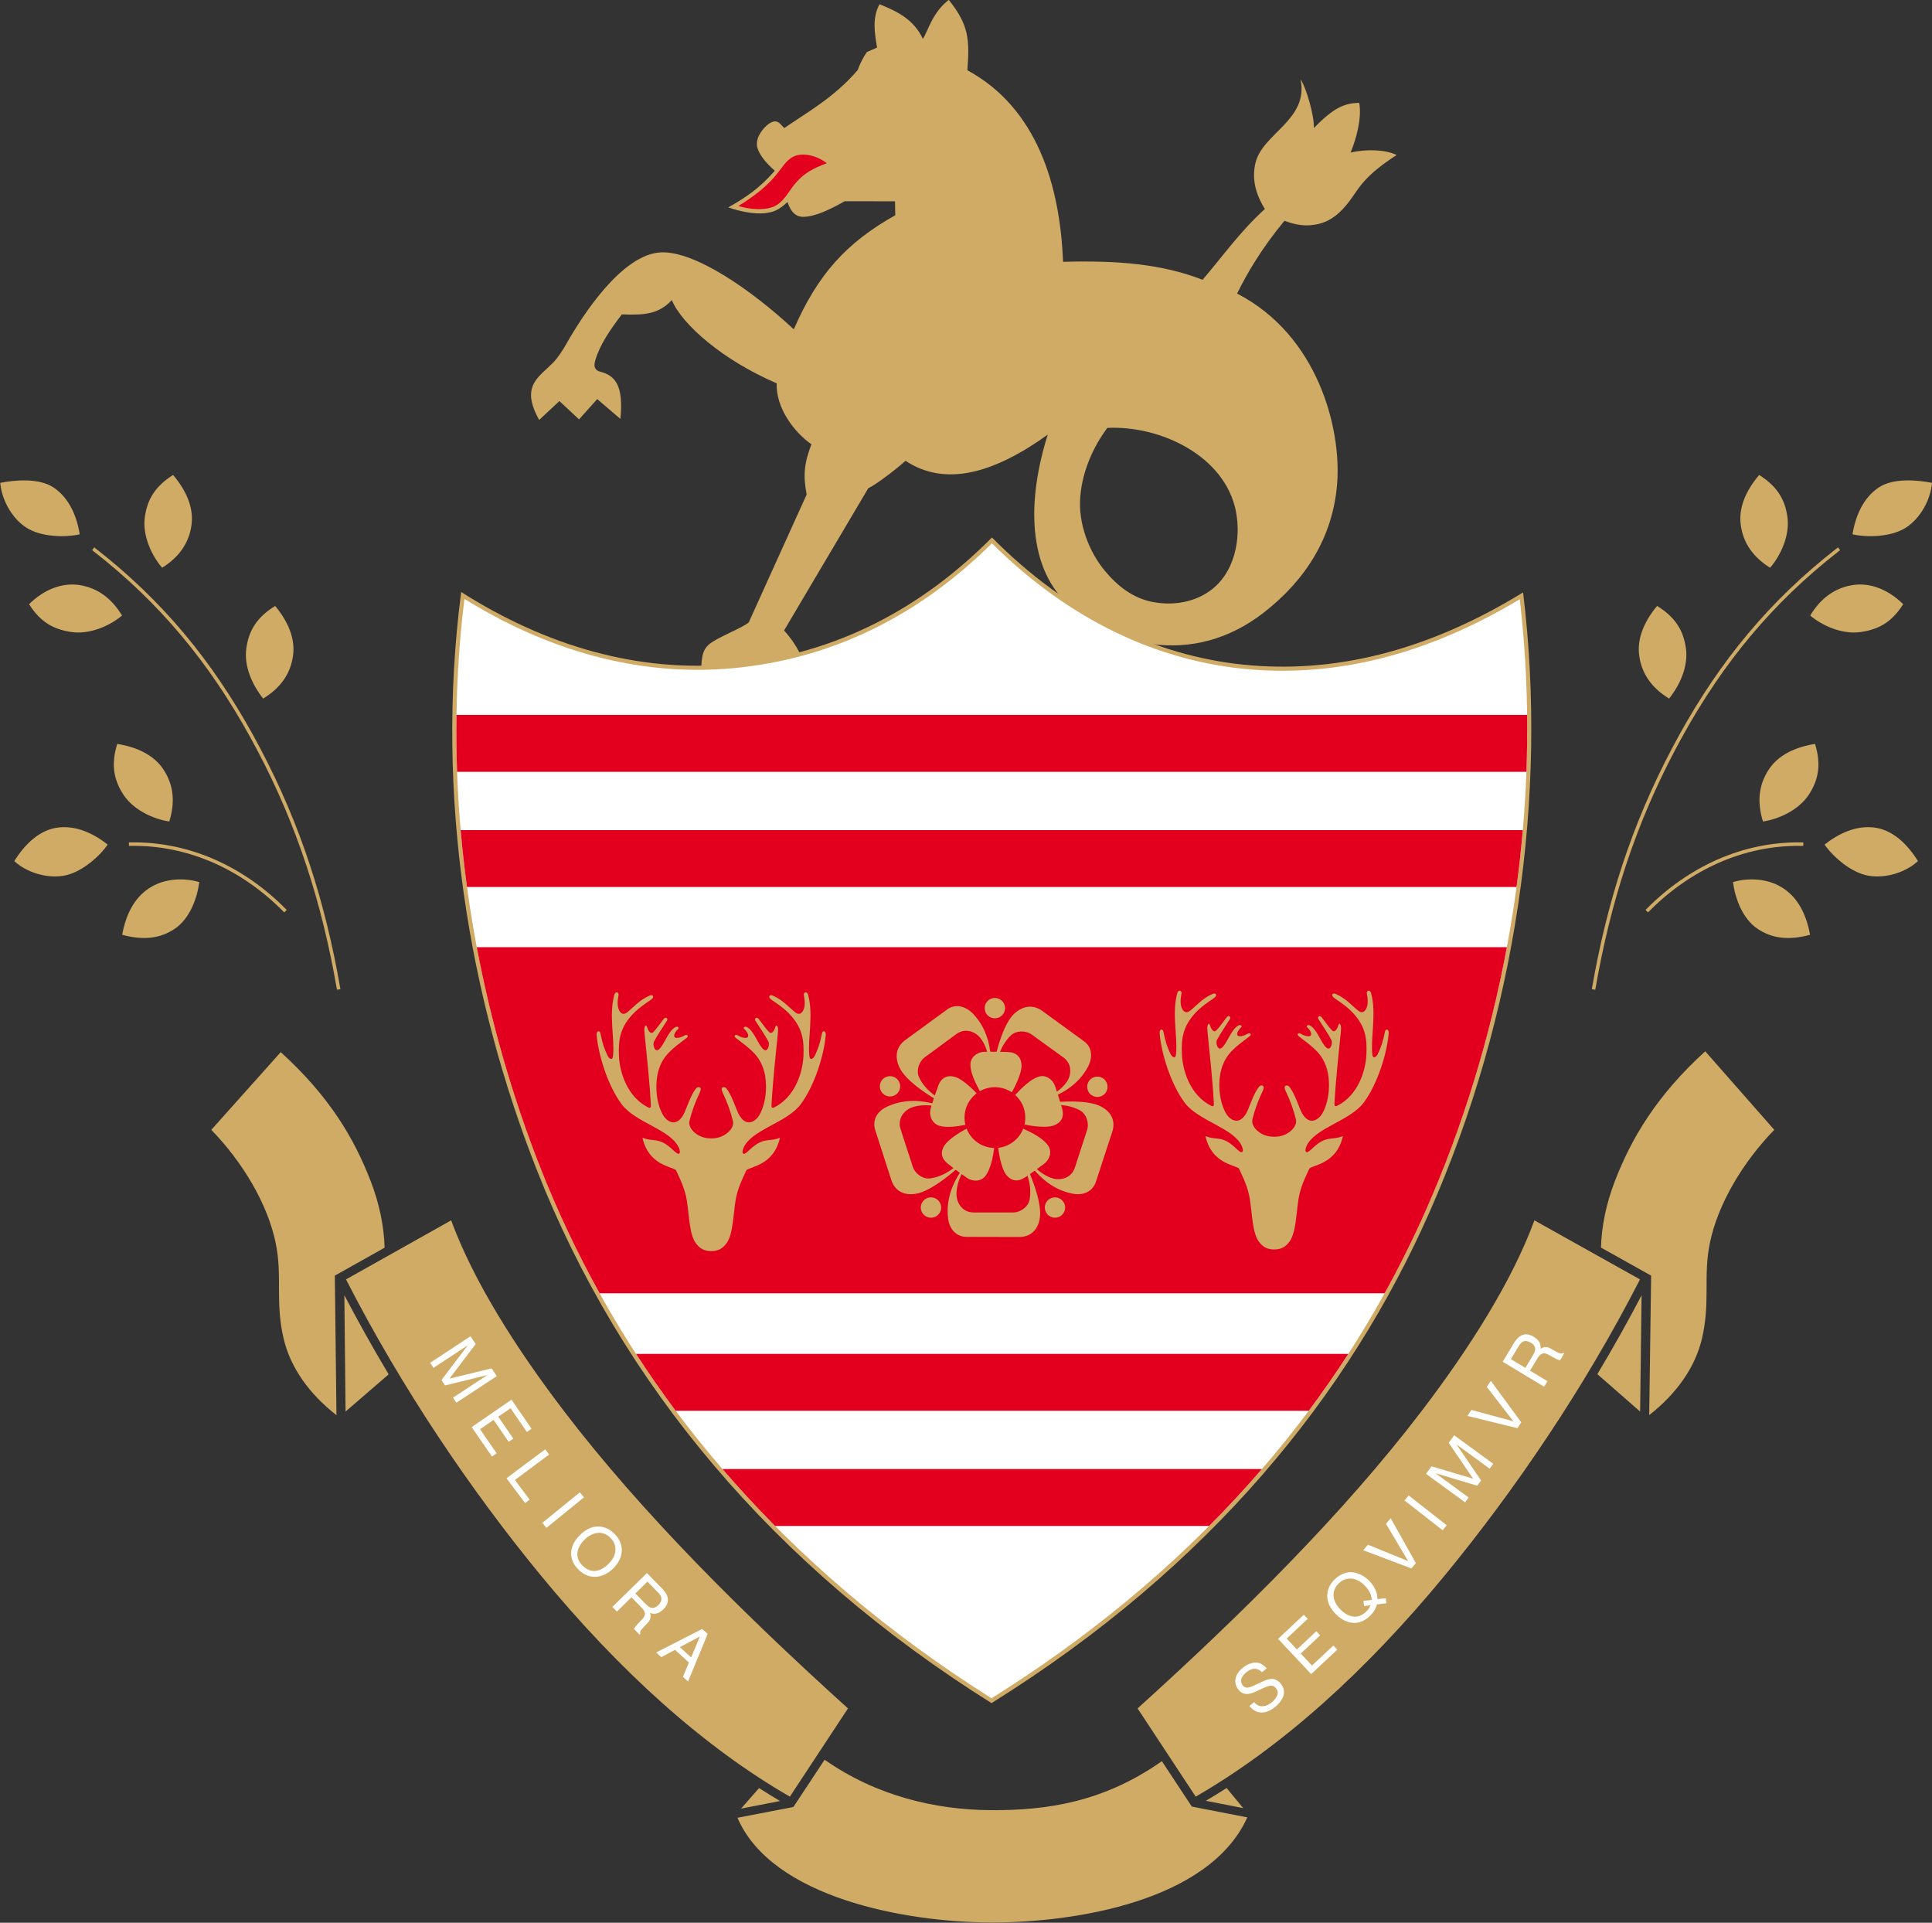 <?xml version="1.0" encoding="UTF-8"?>
<svg xmlns="http://www.w3.org/2000/svg" xmlns:xlink="http://www.w3.org/1999/xlink" width="567pt" height="564.2pt" viewBox="0 0 567 564.2" version="1.1">
<rect x="0" y="0" width="567" height="564.2" fill="#333333" stroke="none"/>
<defs>
<clipPath id="clip1">
  <path d="M 62 308 L 521 308 L 521 564.199 L 62 564.199 Z M 62 308 "/>
</clipPath>
</defs>
<g id="surface1">
<path style=" stroke:none;fill-rule:evenodd;fill:rgb(81.25%,66.992%,39.989%);fill-opacity:1;" d="M 158.238 123.23 L 164.172 117.684 L 169.938 123.066 L 175.266 117.105 L 182.066 122.914 C 183.016 113.621 180.801 110.246 176.312 109.117 C 174.512 108.664 174.129 107.578 174.734 105.598 C 176.109 101.105 178.906 96.977 182.492 92.254 C 188.672 92.469 193.195 92.371 197.16 88.051 C 200.156 95.246 212.152 105.699 227.938 112.477 C 227.703 119.766 233.035 126.762 238.129 130.379 C 235.906 136.145 235.711 139.762 236.734 145.109 C 231.191 157.414 225.285 170.328 219.742 182.633 C 217.879 184.273 210.301 187.129 208.098 189.078 C 205.867 191.059 205.84 193.199 205.664 200.062 C 216.422 198.953 225.59 197.676 236.344 196.57 C 235.848 193.566 234.172 189.551 230.117 184.992 L 254.82 143.262 C 257.066 142.238 263.09 137.648 265.746 135.211 C 277.371 142.902 291.539 138.98 307.488 127.547 C 301.613 146.188 300.941 167.152 314.812 178.609 C 318.914 181.996 323.277 184.152 328.258 186.039 C 331.148 187.133 334.785 188.539 337.789 188.953 C 349.574 190.59 360.852 187.551 370.887 179.758 C 383.254 170.164 391.211 157.477 392.422 141.922 C 393.695 125.617 386.727 98.352 363.07 86.145 C 365.895 80.32 370.395 72.684 376.965 64.781 C 379.594 65.797 381.969 66.219 384.105 66.117 C 389.09 65.871 392.684 63.656 396.484 58.406 C 399.023 54.898 400.449 51.621 409.883 45.484 C 406.59 43.871 401.004 43.703 396.379 44.762 C 398.004 40.789 399.719 34.816 398.906 30.18 C 394.555 30.23 391.285 31.695 385.602 37.578 C 385.715 33.703 383.246 25.516 381.695 23.281 C 384.156 35.191 370.445 39.152 368.438 47.867 C 367.523 51.828 368.031 56.277 371.219 61.316 C 363.898 67.969 358.922 75.109 352.938 82.094 C 340.852 77.438 328.059 76.387 311.984 76.828 C 311.102 54.516 304.414 31.746 283.906 20.617 C 284.566 11.812 284.41 7.348 278.438 -0.035 C 273.586 3.734 272.453 8.891 270.844 11.41 C 268.102 5.578 263.203 3.32 258.129 1.242 C 255.883 5.289 256.727 9.754 257.391 13.965 L 254.402 15.266 C 253.09 17.188 252.238 19.098 251.73 20.535 C 244.746 28.723 236.41 33.234 230.176 37.578 C 229.277 36.715 228.742 35.871 227.848 35.664 C 226.219 35.305 223.855 37.531 222.727 39.801 C 222.051 41.16 222.031 42.539 222.281 43.379 C 222.922 45.508 224.797 47.852 227.395 50.098 C 222.82 55.289 219.051 57.844 213.727 60.863 C 217.156 62.023 221.148 62.895 224.383 62.555 C 226.898 62.289 228.441 61.766 231.105 59.281 C 232.23 62.637 233.926 63.695 235.883 63.629 C 239.629 63.504 244.09 61.188 247.902 59.051 L 262.672 59.078 L 262.738 63.16 C 248.27 71.289 239.941 80.629 232.961 96.637 C 220.461 85.008 203.879 73.59 193.938 74.059 C 182.48 74.594 170.871 92.691 166.262 100.82 C 165.273 102.562 163.781 104.953 162.246 106.504 C 157.984 110.789 152.695 113.312 158.238 123.23 Z M 324.984 125.559 C 321.004 130.891 317.684 137.949 317.035 145.719 C 316.395 153.387 319.414 161.645 324.238 167.488 C 327.871 171.891 332.523 175.621 338.559 176.695 C 344.297 177.715 350.238 176.789 354.984 173.453 C 362.27 168.328 364.312 158.266 362.727 150.117 C 359.547 133.762 340.555 124.812 324.984 125.559 Z M 324.984 125.559 "/>
<path style=" stroke:none;fill-rule:evenodd;fill:rgb(89.062%,0%,11.768%);fill-opacity:1;" d="M 216.719 60.449 C 220.234 61.523 223.977 61.641 226.461 60.852 C 230.051 59.703 231.453 55.926 233.711 53.461 C 236.262 50.664 238.602 49.426 242.664 47.895 C 239.367 45.363 234.949 44.574 232.352 46.23 C 228.59 48.633 228.977 52.871 216.719 60.449 Z M 216.719 60.449 "/>
<path style=" stroke:none;fill-rule:evenodd;fill:rgb(81.639%,66.992%,39.989%);fill-opacity:1;" d="M 135.344 173.715 C 160.496 189.699 187.398 197.363 214.684 194.902 C 246.414 192.039 271.566 177.441 291.113 157.715 C 313.281 180.121 338.777 192.344 364.879 195.031 C 390.977 197.715 418.387 191.398 446.988 173.836 C 454.305 233.469 444.922 298.227 419.559 355.621 C 395.914 409.137 355.297 459.664 290.988 499.754 C 226.984 459.637 182.305 406.137 157.539 343.297 C 137.797 293.195 127.547 233.852 135.344 173.715 Z M 135.344 173.715 "/>
<path style=" stroke:none;fill-rule:evenodd;fill:rgb(100%,100%,100%);fill-opacity:1;" d="M 291.109 159.422 C 270.078 180.316 244.598 193.414 214.797 196.102 C 186.719 198.633 160.031 190.441 136.301 175.742 C 132.762 204.402 133.258 233.516 137.309 262.098 C 141.219 289.695 148.445 316.926 158.66 342.855 C 184.672 408.859 231.219 460.711 290.988 498.332 C 347.023 463.254 391.598 415.934 418.461 355.141 C 442.941 299.723 453.047 236.078 446.016 175.84 C 433.312 183.465 419.688 189.578 405.289 193.195 C 391.988 196.535 378.406 197.633 364.754 196.23 C 336.211 193.289 311.234 179.449 291.109 159.422 Z M 291.109 159.422 "/>
<path style=" stroke:none;fill-rule:evenodd;fill:rgb(89.062%,0%,11.768%);fill-opacity:1;" d="M 133.969 209.773 C 133.883 215.34 133.945 220.91 134.141 226.477 L 447.969 226.477 C 448.172 220.902 448.246 215.336 448.176 209.773 Z M 133.969 209.773 "/>
<path style=" stroke:none;fill-rule:evenodd;fill:rgb(89.062%,0%,11.768%);fill-opacity:1;" d="M 135.191 243.578 C 135.676 249.16 136.297 254.73 137.055 260.281 L 445.066 260.281 C 445.816 254.727 446.43 249.156 446.914 243.578 Z M 135.191 243.578 "/>
<path style=" stroke:none;fill-rule:evenodd;fill:rgb(89.062%,0%,11.768%);fill-opacity:1;" d="M 139.922 277.93 C 144.102 300.094 150.406 321.898 158.66 342.855 C 163.684 355.598 169.477 367.812 175.977 379.504 L 406.359 379.504 C 410.715 371.637 414.754 363.516 418.461 355.141 C 429.266 330.672 437.27 304.602 442.238 277.93 Z M 139.922 277.93 "/>
<path style=" stroke:none;fill-rule:evenodd;fill:rgb(89.062%,0%,11.768%);fill-opacity:1;" d="M 186.672 397.273 C 190.367 402.98 194.246 408.547 198.301 413.977 L 384.086 413.977 C 388.129 408.555 392.004 402.988 395.703 397.273 Z M 186.672 397.273 "/>
<path style=" stroke:none;fill-rule:evenodd;fill:rgb(89.062%,0%,11.768%);fill-opacity:1;" d="M 212.031 431.078 C 216.98 436.82 222.133 442.387 227.48 447.781 L 354.844 447.781 C 360.211 442.395 365.379 436.828 370.34 431.078 Z M 212.031 431.078 "/>
<g clip-path="url(#clip1)" clip-rule="nonzero">
<path style=" stroke:none;fill-rule:evenodd;fill:rgb(81.25%,66.992%,39.989%);fill-opacity:1;" d="M 132.402 358.098 L 101.547 375.422 C 117.988 407.586 138.469 437.656 158.492 462.016 C 182.078 490.711 206.781 512.77 231.809 527.199 L 248.863 501.312 C 218.516 473.867 188.461 444.195 165.297 413.777 C 151.742 395.98 139.09 376.273 132.402 358.098 Z M 242.008 516.371 C 257.246 527.059 274.711 531.078 290.754 531.168 C 307.465 531.273 324.008 528.734 340.984 516.789 L 349.766 530.113 L 366.059 533.285 C 354.902 557.988 315.203 564.164 291.016 564.125 C 265.785 564.094 226.531 556.871 216.43 533.402 L 232.84 530.238 Z M 228.93 528.484 L 217.473 530.719 L 222.766 524.695 C 224.801 525.996 226.855 527.262 228.93 528.484 Z M 359.984 524.672 L 364.855 530.566 L 353.887 528.422 C 355.938 527.215 357.969 525.965 359.984 524.672 Z M 500.449 308.492 L 520.711 331.535 C 511.672 340.82 504.156 353.164 501.781 364.879 C 499.805 374.609 502.012 382.039 499.492 392.77 C 497.48 401.312 491.992 408.988 484.004 415.246 L 484.574 374.32 L 469.852 366.086 C 470.027 359.605 471.465 353.004 473.91 346.645 C 478.734 334.121 486.09 321.547 500.449 308.492 Z M 481.77 380.078 L 481.34 414.203 L 468.785 403.223 C 473.34 395.633 477.672 387.914 481.77 380.078 Z M 82.391 308.734 L 62.012 331.535 C 71.047 340.82 78.562 353.164 80.938 364.879 C 82.914 374.609 80.711 382.039 83.23 392.77 C 85.242 401.324 90.738 409.004 98.746 415.266 L 98.266 374.316 L 112.871 366.121 C 112.699 359.633 111.266 353.016 108.809 346.645 C 103.984 334.121 96.754 321.789 82.391 308.734 Z M 101.062 380.062 L 101.414 414.203 L 114.066 403.281 C 109.512 395.664 105.172 387.922 101.062 380.062 Z M 450.316 358.098 L 481.297 375.422 C 464.852 407.586 444.254 437.656 424.227 462.016 C 400.641 490.711 375.938 512.77 350.91 527.199 L 333.855 501.312 C 364.203 473.867 394.266 444.195 417.426 413.777 C 430.977 395.98 443.629 376.273 450.316 358.098 Z M 450.316 358.098 "/>
</g>
<path style=" stroke:none;fill-rule:evenodd;fill:rgb(81.25%,66.992%,39.989%);fill-opacity:1;" d="M 0.07 141.688 C 0.461 146.453 3.332 151.938 7.602 154.746 C 12.035 157.676 19.297 157.734 23.398 156.789 C 22.57 151.578 20.348 146.105 15.641 143.004 C 11.473 140.254 4.562 140.801 0.07 141.688 Z M 0.07 141.688 "/>
<path style=" stroke:none;fill-rule:evenodd;fill:rgb(81.25%,66.992%,39.989%);fill-opacity:1;" d="M 50.793 139.367 C 45.352 142.809 43.141 146.801 42.488 151.871 C 41.809 157.141 44.445 162.996 47.594 166.598 C 52.41 163.562 55.492 159.52 56.215 153.934 C 56.852 148.98 54.727 144.012 50.793 139.367 Z M 50.793 139.367 "/>
<path style=" stroke:none;fill-rule:evenodd;fill:rgb(81.25%,66.992%,39.989%);fill-opacity:1;" d="M 8.527 177.301 C 12.039 182.805 15.945 184.723 21.004 185.465 C 26.258 186.238 32.16 183.703 35.82 180.621 C 32.867 175.754 28.758 172.477 23.188 171.656 C 18.246 170.934 12.906 172.949 8.527 177.301 Z M 8.527 177.301 "/>
<path style=" stroke:none;fill-rule:evenodd;fill:rgb(81.25%,66.992%,39.989%);fill-opacity:1;" d="M 567.004 141.688 C 566.613 146.453 563.738 151.938 559.473 154.746 C 555.035 157.676 547.773 157.734 543.672 156.789 C 544.504 151.578 546.727 146.105 551.43 143.004 C 555.602 140.254 562.512 140.801 567.004 141.688 Z M 567.004 141.688 "/>
<path style=" stroke:none;fill-rule:evenodd;fill:rgb(81.25%,66.992%,39.989%);fill-opacity:1;" d="M 516.277 139.367 C 521.723 142.809 523.934 146.801 524.59 151.871 C 525.266 157.141 522.629 162.996 519.477 166.598 C 514.664 163.562 511.578 159.52 510.859 153.934 C 510.223 148.98 512.344 144.012 516.277 139.367 Z M 516.277 139.367 "/>
<path style=" stroke:none;fill-rule:evenodd;fill:rgb(81.25%,66.992%,39.989%);fill-opacity:1;" d="M 558.547 177.301 C 555.031 182.805 551.129 184.723 546.066 185.465 C 540.812 186.238 534.91 183.703 531.254 180.621 C 534.203 175.754 538.312 172.477 543.887 171.656 C 548.824 170.934 554.164 172.949 558.547 177.301 Z M 558.547 177.301 "/>
<path style=" stroke:none;fill-rule:evenodd;fill:rgb(81.25%,66.992%,39.989%);fill-opacity:1;" d="M 4.195 252.676 C 7.699 255.934 13.52 257.797 18.566 256.992 C 23.812 256.16 29.215 251.301 31.605 247.836 C 27.473 244.555 22.137 242.012 16.57 242.898 C 11.641 243.684 7.414 247.496 4.195 252.676 Z M 4.195 252.676 "/>
<path style=" stroke:none;fill-rule:evenodd;fill:rgb(81.25%,66.992%,39.989%);fill-opacity:1;" d="M 562.879 252.676 C 559.371 255.934 553.555 257.797 548.504 256.992 C 543.258 256.16 537.859 251.301 535.469 247.836 C 539.598 244.555 544.938 242.012 550.504 242.898 C 555.434 243.684 559.664 247.496 562.879 252.676 Z M 562.879 252.676 "/>
<path style=" stroke:none;fill-rule:evenodd;fill:rgb(81.25%,66.992%,39.989%);fill-opacity:1;" d="M 34.402 218.289 C 32.508 224.445 33.426 228.914 36.227 233.191 C 39.137 237.633 44.953 240.367 49.684 241.055 C 51.367 235.617 51.086 230.539 47.992 225.828 C 45.258 221.652 40.41 219.258 34.402 218.289 Z M 34.402 218.289 "/>
<path style=" stroke:none;fill-rule:evenodd;fill:rgb(81.25%,66.992%,39.989%);fill-opacity:1;" d="M 532.672 218.289 C 534.566 224.445 533.648 228.914 530.848 233.191 C 527.934 237.633 522.121 240.367 517.387 241.055 C 515.711 235.617 515.992 230.539 519.078 225.828 C 521.816 221.652 526.66 219.258 532.672 218.289 Z M 532.672 218.289 "/>
<path style=" stroke:none;fill-rule:evenodd;fill:rgb(81.25%,66.992%,39.989%);fill-opacity:1;" d="M 35.859 274.305 C 42.16 276.004 47.066 275.387 51.301 272.527 C 55.703 269.555 57.867 263.586 58.492 258.84 C 54.195 257.566 48.266 257.586 43.602 260.738 C 39.469 263.531 36.988 268.141 35.859 274.305 Z M 35.859 274.305 "/>
<path style=" stroke:none;fill-rule:evenodd;fill:rgb(81.25%,66.992%,39.989%);fill-opacity:1;" d="M 531.215 274.305 C 524.914 276.004 520.008 275.387 515.773 272.527 C 511.379 269.555 509.203 263.586 508.586 258.84 C 512.879 257.566 518.805 257.586 523.473 260.738 C 527.605 263.531 530.086 268.141 531.215 274.305 Z M 531.215 274.305 "/>
<path style=" stroke:none;fill-rule:evenodd;fill:rgb(81.25%,66.992%,39.989%);fill-opacity:1;" d="M 80.754 177.805 C 75.27 181.176 73.012 185.141 72.297 190.203 C 71.555 195.465 73.965 200.852 77.223 204.992 C 82.078 202.016 85.211 198.012 85.996 192.434 C 86.691 187.488 84.633 182.492 80.754 177.805 Z M 80.754 177.805 "/>
<path style=" stroke:none;fill-rule:evenodd;fill:rgb(81.25%,66.992%,39.989%);fill-opacity:1;" d="M 486.316 177.805 C 491.801 181.176 494.062 185.141 494.777 190.203 C 495.52 195.465 493.113 200.852 489.848 204.992 C 485.004 202.016 481.863 198.012 481.078 192.434 C 480.379 187.488 482.441 182.492 486.316 177.805 Z M 486.316 177.805 "/>
<path style=" stroke:none;fill-rule:evenodd;fill:rgb(81.25%,66.992%,39.989%);fill-opacity:1;" d="M 28.066 160.938 C 47.672 176.203 62.188 193.844 74.184 215.539 C 74.934 216.902 75.672 218.27 76.398 219.645 C 88.246 242.062 95.477 264.789 99.812 289.746 L 99.902 290.254 L 98.895 290.43 L 98.805 289.926 C 94.484 265.074 87.289 242.445 75.492 220.121 C 74.77 218.754 74.035 217.395 73.285 216.039 C 61.359 194.461 46.934 176.926 27.438 161.746 L 27.035 161.43 L 27.664 160.621 Z M 28.066 160.938 "/>
<path style=" stroke:none;fill-rule:evenodd;fill:rgb(81.25%,66.992%,39.989%);fill-opacity:1;" d="M 539.633 161.746 C 520.141 176.926 505.715 194.461 493.785 216.039 C 493.039 217.395 492.301 218.754 491.578 220.121 C 479.785 242.445 472.59 265.074 468.266 289.926 L 468.18 290.43 L 467.172 290.254 L 467.258 289.746 C 471.598 264.789 478.828 242.062 490.672 219.645 C 491.398 218.27 492.137 216.902 492.891 215.539 C 504.887 193.844 519.402 176.203 539.004 160.938 L 539.41 160.621 L 540.039 161.43 Z M 539.633 161.746 "/>
<path style=" stroke:none;fill-rule:evenodd;fill:rgb(81.25%,66.992%,39.989%);fill-opacity:1;" d="M 38.344 247.188 C 55.734 246.906 71.629 254.402 83.781 266.645 L 84.145 267.008 L 83.418 267.73 L 83.055 267.367 C 71.098 255.324 55.473 247.934 38.359 248.211 L 37.848 248.219 L 37.836 247.195 Z M 38.344 247.188 "/>
<path style=" stroke:none;fill-rule:evenodd;fill:rgb(81.25%,66.992%,39.989%);fill-opacity:1;" d="M 528.715 248.211 C 511.602 247.934 495.977 255.324 484.016 267.367 L 483.656 267.73 L 482.93 267.008 L 483.289 266.645 C 495.445 254.402 511.34 246.906 528.73 247.188 L 529.242 247.195 L 529.227 248.219 Z M 528.715 248.211 "/>
<path style=" stroke:none;fill-rule:evenodd;fill:rgb(81.25%,66.992%,39.989%);fill-opacity:1;" d="M 364.461 336.32 C 362.047 330.926 351.699 328.988 347.637 323.516 C 343.57 318.035 340.828 309.086 340.324 303.223 C 340.219 301.996 341.234 301.652 341.465 302.855 C 342.047 305.902 342.602 307.258 343.492 309.215 C 343.922 310.148 344.992 310.949 345.148 309.289 C 345.648 303.961 343.879 297.547 345.488 291.465 C 345.801 290.281 346.953 290.586 346.734 291.629 C 346.316 293.656 346.445 295.094 346.953 296.035 C 347.59 297.223 348.414 297.238 349.23 296.602 C 351.211 295.062 352.758 293.027 355.906 291.633 C 356.789 291.242 357.512 292.039 356.188 292.934 C 354.406 294.137 352.867 295.227 351.691 296.352 C 347.074 300.754 346.652 304.715 346.871 309.48 C 347.09 314.133 349.258 321.352 355.434 324.473 C 356.211 324.867 356.266 324.285 356.238 323.762 C 355.871 316.746 355.066 309.754 354.379 302.766 C 354.32 302.164 354.258 301.531 354.414 300.906 C 354.555 300.348 354.93 300.203 355.102 300.859 C 355.277 301.523 356.059 303.242 356.934 302.371 C 357.754 301.566 358.441 300.578 359.922 298.617 C 360.695 297.59 361.273 298.512 361.004 298.949 C 359.578 301.258 358.34 302.938 357.164 305.129 C 356.676 306.039 357.363 308.387 358.52 307.504 C 360.148 306.258 361.254 302.047 363.488 300.891 C 364.117 300.562 364.59 301.117 364.336 301.359 C 362.883 302.711 362.934 303.684 363.305 303.941 C 363.77 304.27 365.113 303.984 366.199 303.312 C 366.773 302.961 367.512 303.465 366.742 304.059 C 362.406 307.398 359.754 309.148 358.406 313.863 C 357.547 316.887 357.48 322.559 359.758 326.637 C 360.715 328.348 363.492 330.637 365.773 326.637 C 366.621 325.148 367.824 320.914 369.531 318.859 C 370.051 318.234 371.406 318.371 370.637 319.988 C 369.172 323.055 368.219 325.777 367.57 328.41 C 367.262 329.676 367.988 330.863 368.914 331.715 C 370.004 332.715 371.578 333.566 373.941 333.566 C 376.305 333.566 377.879 332.715 378.969 331.715 C 379.895 330.863 380.621 329.676 380.309 328.41 C 379.664 325.777 378.711 323.055 377.246 319.988 C 376.473 318.371 377.836 318.234 378.352 318.859 C 380.059 320.914 381.262 325.148 382.109 326.637 C 384.391 330.637 387.172 328.348 388.129 326.637 C 390.402 322.559 390.34 316.887 389.477 313.863 C 388.133 309.148 385.477 307.398 381.141 304.059 C 380.371 303.465 381.109 302.961 381.68 303.312 C 382.77 303.984 384.113 304.27 384.578 303.941 C 384.949 303.684 385.004 302.711 383.551 301.359 C 383.297 301.117 383.766 300.562 384.395 300.891 C 386.633 302.047 387.734 306.258 389.363 307.504 C 390.52 308.387 391.211 306.039 390.719 305.129 C 389.547 302.938 388.305 301.258 386.879 298.949 C 386.609 298.512 387.188 297.59 387.965 298.617 C 389.438 300.578 390.129 301.566 390.949 302.371 C 391.824 303.242 392.605 301.523 392.781 300.859 C 392.953 300.203 393.324 300.348 393.469 300.906 C 393.629 301.531 393.559 302.164 393.504 302.766 C 392.816 309.754 392.012 316.746 391.645 323.762 C 391.617 324.285 391.676 324.867 392.449 324.473 C 398.629 321.352 400.797 314.133 401.008 309.48 C 401.227 304.715 400.809 300.754 396.191 296.352 C 395.016 295.227 393.477 294.137 391.695 292.934 C 390.371 292.039 391.094 291.242 391.977 291.633 C 395.121 293.027 396.672 295.062 398.652 296.602 C 399.469 297.238 400.297 297.223 400.93 296.035 C 401.438 295.094 401.562 293.656 401.145 291.629 C 400.93 290.586 402.086 290.281 402.395 291.465 C 404.004 297.547 402.234 303.961 402.734 309.289 C 402.891 310.949 403.965 310.148 404.391 309.215 C 405.281 307.258 405.84 305.902 406.422 302.855 C 406.648 301.652 407.664 301.996 407.559 303.223 C 407.055 309.086 404.312 318.035 400.246 323.516 C 396.18 328.988 385.84 330.926 383.426 336.32 C 382.898 337.508 382.941 339.027 384.73 337.352 C 386.422 335.762 387.473 334.996 388.535 334.59 C 390.645 333.777 391.824 334.305 394.113 333.371 C 392.34 341.312 385.824 341.746 384.301 342.852 C 383.059 345.539 381.648 348.281 381.074 351.914 C 380.379 356.297 380.348 361.656 378.48 364.27 C 377.391 365.797 376.051 366.648 373.941 366.637 C 371.836 366.648 370.492 365.797 369.402 364.27 C 367.535 361.656 367.504 356.297 366.809 351.914 C 366.234 348.281 364.824 345.539 363.586 342.852 C 362.059 341.746 355.547 341.312 353.77 333.371 C 356.059 334.305 357.238 333.777 359.348 334.59 C 360.41 334.996 361.465 335.762 363.152 337.352 C 364.941 339.027 364.984 337.508 364.461 336.32 Z M 364.461 336.32 "/>
<path style=" stroke:none;fill-rule:evenodd;fill:rgb(81.25%,66.992%,39.989%);fill-opacity:1;" d="M 199.234 336.805 C 196.828 331.406 186.48 329.473 182.422 323.996 C 178.348 318.516 175.609 309.566 175.105 303.703 C 175.004 302.484 176.016 302.133 176.242 303.336 C 176.828 306.387 177.379 307.742 178.273 309.695 C 178.695 310.633 179.773 311.434 179.926 309.773 C 180.426 304.441 178.66 298.027 180.27 291.945 C 180.586 290.762 181.73 291.07 181.516 292.113 C 181.098 294.137 181.227 295.574 181.73 296.52 C 182.367 297.703 183.195 297.719 184.012 297.086 C 185.988 295.547 187.539 293.508 190.688 292.113 C 191.57 291.723 192.297 292.523 190.965 293.414 C 189.184 294.617 187.648 295.711 186.469 296.828 C 181.852 301.234 181.434 305.195 181.652 309.965 C 181.867 314.617 184.035 321.828 190.215 324.953 C 190.988 325.348 191.047 324.77 191.016 324.242 C 190.648 317.23 189.848 310.238 189.16 303.246 C 189.102 302.648 189.039 302.012 189.195 301.391 C 189.34 300.828 189.715 300.688 189.879 301.34 C 190.055 302.008 190.84 303.723 191.715 302.859 C 192.531 302.051 193.223 301.066 194.703 299.098 C 195.477 298.074 196.051 298.996 195.785 299.43 C 194.355 301.742 193.117 303.422 191.945 305.613 C 191.461 306.523 192.145 308.867 193.297 307.984 C 194.93 306.738 196.027 302.527 198.266 301.371 C 198.898 301.047 199.367 301.598 199.109 301.84 C 197.66 303.191 197.715 304.164 198.086 304.426 C 198.551 304.754 199.895 304.469 200.98 303.789 C 201.551 303.441 202.297 303.949 201.523 304.539 C 197.188 307.879 194.531 309.629 193.188 314.344 C 192.324 317.367 192.262 323.039 194.539 327.121 C 195.492 328.828 198.273 331.121 200.551 327.117 C 201.398 325.629 202.605 321.402 204.312 319.344 C 204.836 318.715 206.188 318.852 205.422 320.469 C 203.953 323.535 202.996 326.258 202.352 328.895 C 202.047 330.16 202.77 331.344 203.695 332.195 C 204.781 333.199 206.359 334.051 208.723 334.051 C 211.09 334.051 212.66 333.199 213.754 332.195 C 214.676 331.344 215.402 330.16 215.09 328.895 C 214.445 326.258 213.488 323.535 212.027 320.469 C 211.254 318.852 212.609 318.715 213.133 319.344 C 214.84 321.402 216.047 325.629 216.891 327.117 C 219.172 331.121 221.949 328.828 222.906 327.121 C 225.18 323.039 225.117 317.367 224.254 314.344 C 222.914 309.629 220.258 307.879 215.922 304.539 C 215.152 303.949 215.891 303.441 216.465 303.789 C 217.547 304.469 218.891 304.754 219.359 304.426 C 219.727 304.164 219.781 303.191 218.336 301.84 C 218.074 301.598 218.547 301.047 219.176 301.371 C 221.414 302.527 222.516 306.738 224.145 307.984 C 225.301 308.867 225.988 306.523 225.504 305.613 C 224.328 303.422 223.09 301.742 221.656 299.43 C 221.391 298.996 221.965 298.074 222.738 299.098 C 224.219 301.066 224.91 302.051 225.727 302.859 C 226.605 303.723 227.387 302.008 227.562 301.34 C 227.734 300.688 228.105 300.828 228.246 301.391 C 228.406 302.012 228.34 302.648 228.281 303.246 C 227.598 310.238 226.797 317.23 226.426 324.242 C 226.398 324.77 226.453 325.348 227.23 324.953 C 233.406 321.828 235.574 314.617 235.789 309.965 C 236.008 305.195 235.59 301.234 230.973 296.828 C 229.797 295.711 228.258 294.617 226.477 293.414 C 225.152 292.523 225.879 291.723 226.754 292.113 C 229.902 293.508 231.453 295.547 233.434 297.086 C 234.246 297.719 235.074 297.703 235.715 296.52 C 236.215 295.574 236.344 294.137 235.926 292.113 C 235.715 291.07 236.859 290.762 237.176 291.945 C 238.781 298.027 237.016 304.441 237.516 309.773 C 237.672 311.434 238.746 310.633 239.172 309.695 C 240.062 307.742 240.617 306.387 241.199 303.336 C 241.43 302.133 242.441 302.484 242.34 303.703 C 241.84 309.566 239.094 318.516 235.023 323.996 C 230.965 329.473 220.613 331.406 218.211 336.805 C 217.68 337.988 217.723 339.512 219.508 337.828 C 221.203 336.242 222.254 335.48 223.316 335.07 C 225.422 334.258 226.605 334.789 228.891 333.852 C 227.121 341.797 220.602 342.23 219.086 343.328 C 217.84 346.027 216.43 348.762 215.852 352.395 C 215.16 356.777 215.129 362.141 213.262 364.754 C 212.172 366.277 210.836 367.133 208.723 367.121 C 206.609 367.133 205.273 366.277 204.184 364.754 C 202.312 362.141 202.285 356.777 201.59 352.395 C 201.016 348.762 199.605 346.027 198.363 343.328 C 196.84 342.23 190.324 341.797 188.551 333.852 C 190.84 334.789 192.02 334.258 194.129 335.07 C 195.191 335.48 196.238 336.242 197.934 337.828 C 199.719 339.512 199.766 337.988 199.234 336.805 Z M 199.234 336.805 "/>
<path style=" stroke:none;fill-rule:evenodd;fill:rgb(81.25%,66.992%,39.989%);fill-opacity:1;" d="M 287.574 320.188 C 286.188 317.676 284.84 314.84 284.797 312.48 C 284.762 310.035 287.004 308.68 288.77 308.645 C 289.078 308.641 289.398 308.637 289.719 308.633 C 289.273 307.121 288.574 305.621 287.68 304.535 C 286.227 302.77 283.305 301.492 280.66 303.438 L 271.406 310.246 C 269.672 311.523 268.797 314.203 269.727 316.148 C 270.848 318.48 272.629 320.227 274.348 321.465 C 274.684 320.469 275.027 319.496 275.352 318.609 C 276.199 316.305 277.887 315.277 280.426 316.055 C 282.129 316.574 284.816 318.879 286.617 320.816 C 284.465 322.445 283.066 325.031 283.066 327.941 C 283.066 328.676 283.156 329.387 283.32 330.07 C 280.641 330.598 277.773 330.984 275.629 330.324 C 273.297 329.605 272.609 326.969 273.121 325.277 C 273.211 324.996 273.297 324.715 273.387 324.426 C 271.445 324.191 269.211 324.34 267.516 325.004 C 265.383 325.84 263.285 328.219 264.301 331.34 L 267.879 342.363 C 268.547 344.406 270.84 346.066 272.973 345.781 C 275.723 345.41 278.07 344.109 279.824 342.754 C 279.254 342.324 278.711 341.902 278.195 341.496 C 276.266 339.98 275.812 338.062 277.336 335.883 C 278.336 334.461 281.277 332.438 283.676 331.191 C 284.953 334.449 288.094 336.777 291.785 336.859 C 291.395 339.754 290.699 342.941 289.312 344.914 C 287.906 346.91 285.297 346.691 283.848 345.68 C 283.316 345.312 282.77 344.922 282.219 344.523 C 281.27 346.371 280.602 348.789 280.719 350.77 C 280.855 353.055 282.469 355.785 285.754 355.785 L 297.34 355.785 C 299.492 355.785 301.777 354.117 302.164 351.996 C 302.629 349.461 302.219 347.004 301.555 344.996 C 301.301 345.164 301.051 345.336 300.809 345.496 C 298.766 346.867 296.801 346.703 295.199 344.586 C 294.09 343.109 293.254 339.469 292.961 336.809 C 296.312 336.445 299.109 334.219 300.297 331.188 C 303.012 332.434 305.996 333.992 307.488 335.984 C 308.953 337.938 307.938 340.352 306.531 341.414 C 305.816 341.953 305.059 342.52 304.289 343.07 C 305.691 344.309 307.473 345.398 309.129 345.828 C 311.344 346.406 314.441 345.715 315.461 342.594 L 319.039 331.57 C 319.703 329.523 318.82 326.836 316.926 325.812 C 315.117 324.836 313.191 324.402 311.41 324.273 C 311.512 324.609 311.605 324.941 311.695 325.262 C 312.363 327.621 311.605 329.445 309.094 330.312 C 307.273 330.941 303.301 330.555 300.672 329.969 C 300.824 329.316 300.902 328.641 300.902 327.941 C 300.902 325.305 299.762 322.938 297.941 321.305 C 299.965 319.113 302.363 316.77 304.711 315.965 C 307.02 315.176 309.004 316.887 309.586 318.559 C 309.781 319.129 309.98 319.723 310.18 320.328 C 311.383 319.465 312.48 318.406 313.191 317.297 C 314.422 315.371 314.727 312.203 312.066 310.281 L 302.812 303.59 C 301.07 302.328 298.242 302.328 296.684 303.816 C 295.18 305.246 294.172 306.977 293.492 308.645 C 294.297 308.656 295.07 308.68 295.797 308.703 C 298.254 308.801 299.754 310.086 299.797 312.742 C 299.836 314.637 298.297 318.203 296.938 320.523 C 295.523 319.574 293.816 319.023 291.984 319.023 C 290.379 319.023 288.879 319.445 287.574 320.188 Z M 322.055 315.922 C 323.703 315.922 325.047 317.262 325.047 318.91 C 325.047 320.559 323.703 321.898 322.055 321.898 C 320.406 321.898 319.066 320.559 319.066 318.91 C 319.066 317.262 320.406 315.922 322.055 315.922 Z M 309.613 351.348 C 311.266 351.348 312.602 352.684 312.602 354.336 C 312.602 355.984 311.266 357.324 309.613 357.324 C 307.965 357.324 306.629 355.984 306.629 354.336 C 306.629 352.684 307.965 351.348 309.613 351.348 Z M 273.223 351.348 C 274.871 351.348 276.211 352.684 276.211 354.336 C 276.211 355.984 274.871 357.324 273.223 357.324 C 271.57 357.324 270.234 355.984 270.234 354.336 C 270.234 352.684 271.57 351.348 273.223 351.348 Z M 261.195 315.781 C 262.844 315.781 264.184 317.117 264.184 318.766 C 264.184 320.414 262.844 321.754 261.195 321.754 C 259.547 321.754 258.211 320.414 258.211 318.766 C 258.211 317.117 259.547 315.781 261.195 315.781 Z M 291.973 292.836 C 293.621 292.836 294.961 294.172 294.961 295.824 C 294.961 297.473 293.621 298.812 291.973 298.812 C 290.32 298.812 288.984 297.473 288.984 295.824 C 288.984 294.172 290.32 292.836 291.973 292.836 Z M 273.598 323.746 C 273.754 323.262 273.914 322.773 274.074 322.281 C 271.18 320.516 266.391 317.242 264.461 314.113 C 262.801 311.434 262.266 307.684 265.664 305.203 L 277.973 296.211 C 280.461 294.395 283.496 295.289 285.613 297.516 C 288.383 300.422 290.047 304.164 290.617 308.621 C 291.238 308.621 291.871 308.621 292.496 308.629 C 293.359 305.305 294.883 300.66 296.988 298.176 C 299.027 295.773 302.48 294.164 305.887 296.641 L 318.156 305.562 C 320.648 307.371 320.691 310.461 319.23 313.164 C 317.363 316.617 314.402 319.312 310.473 321.227 C 310.695 321.926 310.914 322.629 311.129 323.312 C 314.547 323.113 319.395 323.129 322.387 324.359 C 325.305 325.555 327.719 328.152 326.41 332.156 L 321.637 346.734 C 320.68 349.66 317.949 350.848 314.926 350.289 C 310.688 349.516 306.922 347.211 303.68 343.508 C 303.211 343.848 302.73 344.184 302.266 344.504 C 303.57 347.641 305.512 353.078 305.234 356.742 C 304.996 359.887 303.273 362.984 299.062 362.977 L 283.723 362.941 C 280.645 362.938 278.672 360.703 278.262 357.66 C 277.66 353.145 278.848 348.594 281.691 344.141 C 281.285 343.844 280.883 343.547 280.484 343.246 C 277.992 345.426 273.145 349.254 269.41 350.164 C 266.348 350.91 262.867 350.227 261.574 346.223 L 256.863 331.621 C 255.922 328.691 257.43 326.121 260.199 324.797 C 264.172 322.895 268.684 322.57 273.598 323.746 Z M 273.598 323.746 "/>
<path style=" stroke:none;fill-rule:evenodd;fill:rgb(100%,100%,100%);fill-opacity:1;" d="M 126.238 399.895 L 138.098 392.102 L 139.598 394.383 L 131.91 404.539 L 144.289 401.527 L 145.789 403.809 L 133.93 411.602 L 132.953 410.117 L 143.027 403.496 L 130.605 406.539 L 129.562 404.953 L 137.289 394.758 L 127.215 401.379 Z M 126.238 399.895 "/>
<path style=" stroke:none;fill-rule:evenodd;fill:rgb(100%,100%,100%);fill-opacity:1;" d="M 138.43 418.762 L 150.117 410.715 L 155.992 419.246 L 154.629 420.188 L 149.828 413.223 L 146.219 415.703 L 150.648 422.141 L 149.281 423.078 L 144.852 416.648 L 140.883 419.383 L 145.758 426.453 L 144.383 427.406 Z M 138.43 418.762 "/>
<path style=" stroke:none;fill-rule:evenodd;fill:rgb(100%,100%,100%);fill-opacity:1;" d="M 148.645 433.766 L 160.02 425.281 L 161.156 426.805 L 151.121 434.289 L 155.43 440.066 L 154.09 441.062 Z M 148.645 433.766 "/>
<path style=" stroke:none;fill-rule:evenodd;fill:rgb(100%,100%,100%);fill-opacity:1;" d="M 159.164 446.855 L 170.176 437.902 L 171.379 439.379 L 160.363 448.328 Z M 159.164 446.855 "/>
<path style=" stroke:none;fill-rule:evenodd;fill:rgb(100%,100%,100%);fill-opacity:1;" d="M 180.027 460.184 C 179.199 461.008 178.297 461.641 177.301 462.086 C 176.051 462.648 174.766 462.82 173.438 462.598 C 172.109 462.371 170.879 461.691 169.734 460.551 C 168.773 459.59 168.133 458.547 167.816 457.422 C 167.504 456.289 167.535 455.129 167.922 453.93 C 168.309 452.727 169.051 451.578 170.148 450.48 C 170.938 449.691 171.777 449.074 172.664 448.633 C 173.551 448.195 174.441 447.961 175.348 447.934 C 176.246 447.902 177.121 448.07 177.965 448.43 C 178.805 448.789 179.598 449.34 180.34 450.078 C 181.074 450.816 181.629 451.605 181.98 452.438 C 182.34 453.273 182.504 454.117 182.48 454.953 C 182.461 455.809 182.285 456.609 181.953 457.379 C 181.52 458.395 180.879 459.328 180.027 460.184 Z M 178.559 458.914 C 179.871 457.605 180.559 456.258 180.617 454.883 C 180.672 453.508 180.184 452.301 179.148 451.27 C 178.023 450.141 176.766 449.652 175.383 449.809 C 174.004 449.961 172.703 450.645 171.492 451.852 C 170.617 452.727 170.023 453.629 169.703 454.559 C 169.387 455.488 169.344 456.352 169.586 457.164 C 169.816 457.973 170.285 458.73 170.984 459.43 C 171.773 460.219 172.617 460.703 173.516 460.895 C 174.414 461.078 175.297 460.984 176.156 460.602 C 177.02 460.215 177.82 459.656 178.559 458.914 Z M 178.559 458.914 "/>
<path style=" stroke:none;fill-rule:evenodd;fill:rgb(100%,100%,100%);fill-opacity:1;" d="M 179.723 471.531 L 189.855 461.594 L 194.223 466.043 C 194.988 466.828 195.504 467.547 195.773 468.207 C 196.047 468.867 196.098 469.539 195.93 470.23 C 195.762 470.914 195.312 471.621 194.746 472.172 C 194.105 472.805 193.297 473.348 192.66 473.473 C 192.031 473.598 191.391 473.539 190.734 473.309 C 190.984 473.855 190.98 474.285 190.891 474.762 C 190.797 475.234 190.652 475.59 190.121 476.152 L 188.895 477.445 C 188.496 477.867 188.254 478.148 188.156 478.281 C 188.027 478.465 187.949 478.652 187.906 478.836 C 187.867 479.016 187.879 479.223 187.941 479.453 L 187.715 479.672 L 186.055 477.988 C 186.164 477.77 186.281 477.59 186.391 477.441 C 186.531 477.246 186.738 476.992 187.023 476.688 L 188.508 475.094 C 188.93 474.645 189.098 474.332 189.199 474.008 C 189.305 473.684 189.289 473.332 189.152 472.961 C 189.012 472.594 188.758 472.215 188.215 471.66 L 185.32 468.707 L 181.055 472.887 Z M 186.461 467.594 L 189.254 470.449 C 189.824 471.027 190.266 471.395 190.57 471.547 C 191.012 471.785 191.422 471.871 191.789 471.805 C 192.277 471.715 192.758 471.438 193.23 470.973 C 193.852 470.363 194.199 469.621 194.105 468.918 C 194.047 468.445 193.703 467.891 193.094 467.266 L 190.004 464.117 Z M 186.461 467.594 "/>
<path style=" stroke:none;fill-rule:evenodd;fill:rgb(100%,100%,100%);fill-opacity:1;" d="M 200.422 492.043 L 202.184 487.852 L 198.094 484.121 L 194.078 486.266 L 192.574 484.895 L 206.078 477.996 L 207.684 479.461 L 201.93 493.414 Z M 202.836 486.352 L 205.406 480.199 L 199.527 483.34 Z M 202.836 486.352 "/>
<path style=" stroke:none;fill-rule:evenodd;fill:rgb(100%,100%,100%);fill-opacity:1;" d="M 429.973 440.844 L 418.512 432.477 L 420.121 430.27 L 432.328 433.902 L 425.16 423.371 L 426.773 421.164 L 438.23 429.535 L 437.184 430.969 L 427.449 423.855 L 434.664 434.422 L 433.539 435.953 L 421.281 432.301 L 431.02 439.41 Z M 429.973 440.844 "/>
<path style=" stroke:none;fill-rule:evenodd;fill:rgb(100%,100%,100%);fill-opacity:1;" d="M 453.16 406.914 L 441.008 399.586 L 444.23 394.246 C 444.797 393.309 445.363 392.629 445.934 392.203 C 446.504 391.781 447.145 391.559 447.852 391.547 C 448.559 391.539 449.352 391.797 450.031 392.203 C 450.801 392.672 451.531 393.32 451.809 393.906 C 452.09 394.484 452.191 395.117 452.129 395.809 C 452.598 395.43 453.012 395.328 453.496 395.297 C 453.98 395.266 454.359 395.32 455.039 395.695 L 456.598 396.559 C 457.102 396.84 457.438 397.008 457.59 397.066 C 457.797 397.145 458.004 397.176 458.188 397.164 C 458.379 397.164 458.57 397.102 458.777 396.98 L 459.051 397.148 L 457.828 399.172 C 457.59 399.121 457.387 399.051 457.219 398.984 C 456.992 398.898 456.695 398.762 456.328 398.559 L 454.414 397.52 C 453.879 397.227 453.527 397.141 453.188 397.121 C 452.848 397.102 452.512 397.203 452.191 397.43 C 451.867 397.656 451.562 397.996 451.164 398.664 L 449.027 402.203 L 454.141 405.289 Z M 447.664 401.383 L 449.73 397.953 C 450.148 397.262 450.395 396.746 450.473 396.41 C 450.586 395.922 450.566 395.508 450.41 395.164 C 450.203 394.715 449.812 394.32 449.246 393.977 C 448.504 393.527 447.695 393.371 447.039 393.641 C 446.594 393.82 446.141 394.289 445.691 395.035 L 443.41 398.816 Z M 447.664 401.383 "/>
<path style=" stroke:none;fill-rule:evenodd;fill:rgb(100%,100%,100%);fill-opacity:1;" d="M 370.355 490.68 C 369.73 490.027 369.031 489.691 368.262 489.668 C 367.488 489.648 366.672 489.988 365.809 490.68 C 365.234 491.145 364.812 491.609 364.559 492.074 C 364.305 492.543 364.199 492.992 364.254 493.422 C 364.305 493.859 364.465 494.238 364.719 494.559 C 365.023 494.938 365.402 495.156 365.852 495.207 C 366.305 495.266 366.984 495.078 367.891 494.656 L 370.531 493.422 C 371.906 492.781 372.988 492.539 373.797 492.707 C 374.594 492.871 375.297 493.324 375.891 494.066 C 376.406 494.707 376.711 495.387 376.797 496.109 C 376.887 496.836 376.746 497.57 376.371 498.312 C 375.922 499.242 375.176 500.117 374.148 500.941 C 373.133 501.762 372.137 502.262 371.156 502.441 C 370.176 502.621 369.258 502.496 368.398 502.062 C 367.789 501.762 367.215 501.266 366.68 500.586 L 368.062 499.473 C 368.363 499.816 368.637 500.07 368.879 500.23 C 369.238 500.461 369.633 500.602 370.059 500.656 C 370.484 500.707 370.965 500.66 371.492 500.508 C 372.027 500.355 372.586 500.047 373.16 499.586 C 373.863 499.02 374.371 498.422 374.684 497.797 C 374.914 497.352 375.008 496.918 374.969 496.52 C 374.926 496.113 374.773 495.742 374.504 495.406 C 374.09 494.891 373.613 494.637 373.078 494.641 C 372.539 494.648 371.816 494.859 370.906 495.277 L 368.547 496.371 C 367.273 496.953 366.254 497.184 365.465 497.055 C 364.68 496.918 364.012 496.516 363.465 495.828 C 362.961 495.203 362.652 494.504 362.555 493.738 C 362.465 492.969 362.602 492.207 362.992 491.453 C 363.379 490.699 363.98 489.996 364.785 489.348 C 365.629 488.672 366.48 488.227 367.359 488.004 C 368.238 487.781 369.031 487.805 369.742 488.074 C 370.461 488.344 371.121 488.84 371.738 489.566 Z M 370.355 490.68 "/>
<path style=" stroke:none;fill-rule:evenodd;fill:rgb(100%,100%,100%);fill-opacity:1;" d="M 384.797 491.254 L 375.09 480.906 L 382.641 473.816 L 383.777 475.027 L 377.609 480.816 L 380.609 484.012 L 386.305 478.664 L 387.441 479.871 L 381.742 485.223 L 385.039 488.734 L 391.305 482.855 L 392.449 484.07 Z M 384.797 491.254 "/>
<path style=" stroke:none;fill-rule:evenodd;fill:rgb(100%,100%,100%);fill-opacity:1;" d="M 406.719 468.957 L 406.863 470.465 L 404.102 470.797 C 403.91 471.453 403.691 471.996 403.441 472.418 C 403.102 473.008 402.66 473.566 402.129 474.098 C 401.164 475.059 400.113 475.699 398.988 476.016 C 397.863 476.328 396.695 476.289 395.504 475.898 C 394.297 475.512 393.148 474.766 392.055 473.664 C 391.266 472.871 390.652 472.035 390.215 471.148 C 389.777 470.262 389.547 469.367 389.52 468.465 C 389.492 467.562 389.656 466.688 390.02 465.848 C 390.383 465.008 390.934 464.215 391.676 463.477 C 392.613 462.539 393.648 461.906 394.785 461.566 C 395.914 461.234 397.102 461.258 398.344 461.652 C 399.59 462.039 400.734 462.762 401.777 463.812 C 402.34 464.371 402.809 464.977 403.191 465.621 C 403.578 466.273 403.859 466.91 404.035 467.539 C 404.164 468.02 404.246 468.594 404.277 469.246 Z M 400.312 471.277 L 400.148 469.754 L 402.57 469.465 C 402.547 468.789 402.406 468.168 402.156 467.602 C 401.805 466.797 401.258 466.023 400.512 465.277 C 399.199 463.953 397.855 463.27 396.477 463.211 C 395.102 463.152 393.895 463.637 392.859 464.664 C 391.73 465.789 391.242 467.043 391.391 468.43 C 391.547 469.816 392.223 471.113 393.43 472.324 C 394.301 473.203 395.199 473.797 396.117 474.117 C 397.039 474.438 397.906 474.48 398.723 474.246 C 399.539 474.016 400.297 473.559 400.992 472.863 C 401.52 472.34 401.934 471.734 402.246 471.039 Z M 400.312 471.277 "/>
<path style=" stroke:none;fill-rule:evenodd;fill:rgb(100%,100%,100%);fill-opacity:1;" d="M 400.07 454.891 L 401.461 453.277 L 413.266 458.086 L 406.746 447.133 L 408.145 445.512 L 415.527 458.684 L 414.199 460.23 Z M 400.07 454.891 "/>
<path style=" stroke:none;fill-rule:evenodd;fill:rgb(100%,100%,100%);fill-opacity:1;" d="M 423.395 449.039 L 412.219 440.301 L 413.391 438.805 L 424.566 447.547 Z M 423.395 449.039 "/>
<path style=" stroke:none;fill-rule:evenodd;fill:rgb(100%,100%,100%);fill-opacity:1;" d="M 430.652 415.492 L 431.84 413.727 L 444.141 417.062 L 436.34 406.984 L 437.531 405.203 L 446.465 417.379 L 445.328 419.074 Z M 430.652 415.492 "/>
</g>
</svg>
